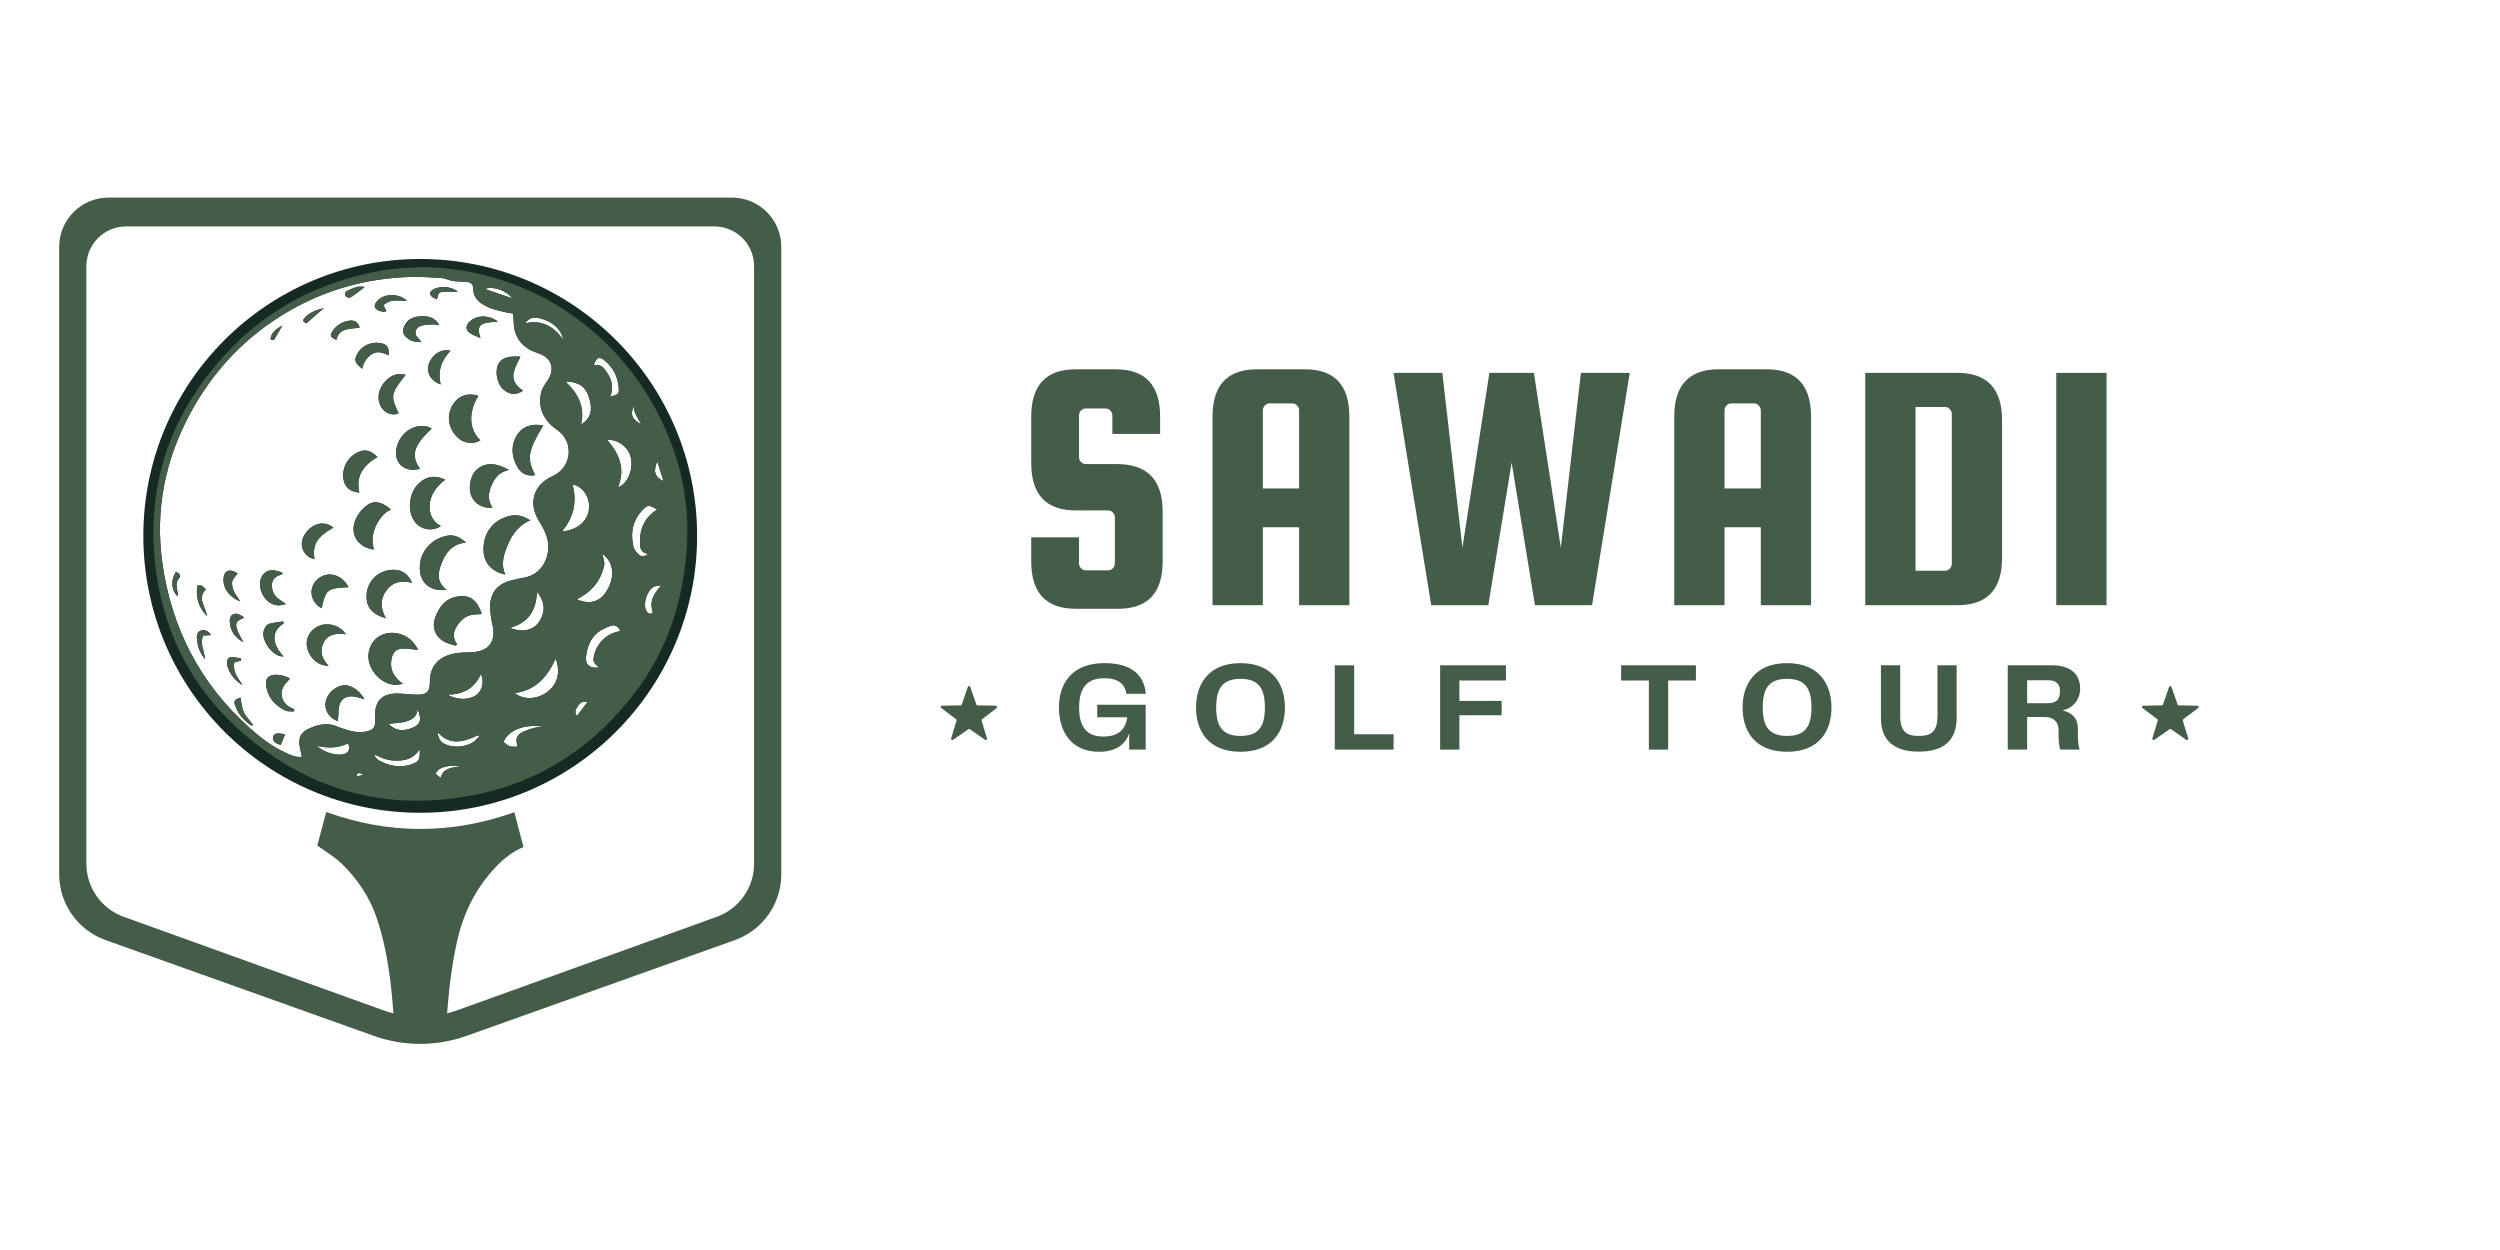 <svg xmlns="http://www.w3.org/2000/svg" xmlns:xlink="http://www.w3.org/1999/xlink" width="1600" zoomAndPan="magnify" viewBox="0 0 1200 600" height="800" preserveAspectRatio="xMidYMid meet" version="1.0"><defs><g/><clipPath id="6db818a54d"><path d="M 13.68 81.211 L 389.738 81.211 L 389.738 514.559 L 13.68 514.559 Z M 13.68 81.211 " clip-rule="nonzero"/></clipPath><clipPath id="b9bbd28482"><path d="M 389.738 108.184 L 389.738 425.84 C 389.738 442 379.531 456.395 364.285 461.746 L 227.16 509.859 C 210.684 515.641 192.73 515.641 176.254 509.859 L 39.129 461.746 C 23.883 456.395 13.68 442 13.68 425.84 L 13.68 108.184 C 13.68 101.031 16.52 94.168 21.578 89.109 C 26.637 84.051 33.5 81.211 40.652 81.211 L 362.766 81.211 C 369.918 81.211 376.777 84.051 381.836 89.109 C 386.895 94.168 389.738 101.031 389.738 108.184 Z M 389.738 108.184 " clip-rule="nonzero"/></clipPath><clipPath id="f96957d43f"><path d="M 28.398 94.836 L 375.02 94.836 L 375.02 502 L 28.398 502 Z M 28.398 94.836 " clip-rule="nonzero"/></clipPath><clipPath id="d802b7a61a"><path d="M 375.02 118.523 L 375.02 419.613 C 375.02 433.816 366.09 446.484 352.711 451.258 L 224.012 497.199 C 209.59 502.348 193.828 502.348 179.402 497.199 L 50.703 451.258 C 37.328 446.484 28.398 433.816 28.398 419.613 L 28.398 118.523 C 28.398 105.441 39 94.836 52.082 94.836 L 351.332 94.836 C 364.414 94.836 375.02 105.441 375.02 118.523 Z M 375.02 118.523 " clip-rule="nonzero"/></clipPath><clipPath id="0c3bf2516b"><path d="M 41.457 108.684 L 361.961 108.684 L 361.961 488 L 41.457 488 Z M 41.457 108.684 " clip-rule="nonzero"/></clipPath><clipPath id="821babb001"><path d="M 361.961 127.762 L 361.961 414.547 C 361.961 425.992 354.777 436.211 344.008 440.086 L 219.66 484.855 C 208.055 489.031 195.359 489.031 183.758 484.855 L 59.406 440.086 C 48.637 436.211 41.457 425.992 41.457 414.547 L 41.457 127.762 C 41.457 122.703 43.465 117.852 47.043 114.273 C 50.621 110.695 55.477 108.684 60.535 108.684 L 342.879 108.684 C 347.941 108.684 352.793 110.695 356.371 114.273 C 359.949 117.852 361.961 122.703 361.961 127.762 Z M 361.961 127.762 " clip-rule="nonzero"/></clipPath><clipPath id="9cc3ac0ff1"><path d="M 68.801 124.316 L 334.617 124.316 L 334.617 390.133 L 68.801 390.133 Z M 68.801 124.316 " clip-rule="nonzero"/></clipPath><clipPath id="6f20fd94d6"><path d="M 201.707 124.316 C 128.305 124.316 68.801 183.82 68.801 257.223 C 68.801 330.625 128.305 390.133 201.707 390.133 C 275.109 390.133 334.617 330.625 334.617 257.223 C 334.617 183.82 275.109 124.316 201.707 124.316 Z M 201.707 124.316 " clip-rule="nonzero"/></clipPath><clipPath id="72f9a37c31"><path d="M 73 128.125 L 330 128.125 L 330 385 L 73 385 Z M 73 128.125 " clip-rule="nonzero"/></clipPath><clipPath id="95e6fd0c4b"><path d="M 152 389 L 252 389 L 252 493.375 L 152 493.375 Z M 152 389 " clip-rule="nonzero"/></clipPath><clipPath id="93e10ea485"><path d="M 451.484 329.254 L 478.484 329.254 L 478.484 355.504 L 451.484 355.504 Z M 451.484 329.254 " clip-rule="nonzero"/></clipPath><clipPath id="194d92e943"><path d="M 1028.074 329.254 L 1055.074 329.254 L 1055.074 355.504 L 1028.074 355.504 Z M 1028.074 329.254 " clip-rule="nonzero"/></clipPath></defs><rect x="-120" width="1440" fill="#ffffff" y="-60" height="720" fill-opacity="1"/><rect x="-120" width="1440" fill="#ffffff" y="-60" height="720" fill-opacity="1"/><g clip-path="url(#6db818a54d)"><g clip-path="url(#b9bbd28482)"><path fill="#ffffff" d="M 13.68 81.211 L 389.738 81.211 L 389.738 518.965 L 13.68 518.965 Z M 13.68 81.211 " fill-opacity="1" fill-rule="nonzero"/></g></g><g clip-path="url(#f96957d43f)"><g clip-path="url(#d802b7a61a)"><path fill="#445d48" d="M 28.398 94.836 L 375.02 94.836 L 375.02 505.094 L 28.398 505.094 Z M 28.398 94.836 " fill-opacity="1" fill-rule="nonzero"/></g></g><g clip-path="url(#0c3bf2516b)"><g clip-path="url(#821babb001)"><path fill="#ffffff" d="M 41.457 108.684 L 361.961 108.684 L 361.961 491.785 L 41.457 491.785 Z M 41.457 108.684 " fill-opacity="1" fill-rule="nonzero"/></g></g><g clip-path="url(#9cc3ac0ff1)"><g clip-path="url(#6f20fd94d6)"><path fill="#152a23" d="M 68.801 124.316 L 334.617 124.316 L 334.617 390.133 L 68.801 390.133 Z M 68.801 124.316 " fill-opacity="1" fill-rule="nonzero"/></g></g><path fill="#ffffff" d="M 144.938 363.262 C 141.801 363.73 139.348 362.309 136.867 361.184 C 130.609 358.34 125.219 354.195 120.121 349.668 C 96.195 328.414 82.324 301.629 77.918 270.172 C 74.355 244.734 79.262 220.512 91.562 197.934 C 102.859 177.199 118.676 160.777 139.227 149.012 C 156.812 138.949 175.785 133.734 195.969 132.965 C 201.281 132.762 206.621 133.133 211.938 133.445 C 213.598 133.543 215.207 134.371 216.859 134.77 C 217.73 134.977 218.652 135 219.551 135.066 C 221.141 135.18 222.742 135.184 224.32 135.379 C 225.965 135.578 227.129 136.582 227.117 138.258 C 227.086 143.246 230.414 145.645 234.262 147.422 C 236.637 148.516 239.289 149.027 241.844 149.703 C 243.238 150.07 244.684 150.234 246.32 150.527 C 246.406 151.91 246.539 153.082 246.551 154.254 C 246.621 161.309 250.059 166.316 256.676 168.945 C 257.543 169.289 258.441 169.551 259.309 169.902 C 264.953 172.184 266.391 177.496 262.887 182.559 C 261.621 184.383 260.254 186.348 259.754 188.445 C 258.344 194.32 259.984 199.531 264.285 203.809 C 265.316 204.836 266.523 205.699 267.715 206.547 C 275.363 211.973 274.582 223.617 266.258 228.016 C 265.082 228.637 263.855 229.184 262.73 229.891 C 255.777 234.281 254.039 241.988 258.348 249.395 C 260.152 252.496 262.055 255.465 262.832 259.117 C 264.352 266.254 260.926 275.898 251.098 277.363 C 248.996 277.676 246.922 278.215 244.863 278.766 C 238.84 280.375 235.285 284.707 235.289 290.93 C 235.293 293.957 235.711 297.047 236.406 300.004 C 238.238 307.812 234.586 312.738 226.527 313.07 C 223.609 313.191 220.641 313.164 217.805 313.75 C 210.402 315.273 206.246 319.961 206.344 327.426 C 206.41 332.719 204.02 333.465 200.055 333.445 C 196.996 333.434 193.945 332.938 190.887 332.887 C 183.469 332.758 179.852 336.48 179.98 343.938 C 179.992 344.605 180.113 345.27 180.113 345.934 C 180.105 349.145 179.266 350.227 176.207 351.012 C 172.703 351.914 169.328 351.242 165.988 350.188 C 164.715 349.785 163.422 349.422 162.219 348.867 C 157.582 346.727 153.133 347.602 148.715 349.551 C 144.406 351.453 143.098 353.793 143.879 358.406 C 144.141 359.953 144.543 361.477 144.938 363.262 Z M 200.664 311.977 C 198.75 307.668 194.871 304.641 190.289 303.93 C 183.207 302.836 177.457 307.23 176.867 314.195 C 176.273 321.164 182.84 328.559 189.84 328.734 C 190.773 328.762 191.711 328.477 193.395 328.227 C 188.793 324.953 187.012 321.23 187.906 316.383 C 188.473 313.293 190.016 311.473 193.102 311.312 C 195.527 311.191 197.988 311.719 200.664 311.977 Z M 254.547 249.715 C 251.625 248.027 248.82 246.93 245.68 247.445 C 237.461 248.789 232.062 255.219 232.074 263.602 C 232.082 269.961 235.801 274.391 242.539 275.762 C 240.129 270.422 241.965 265.594 244.031 260.844 C 246.156 255.965 249.316 251.984 254.547 249.715 Z M 218.645 309.934 C 218.918 309.738 219.188 309.547 219.461 309.352 C 217.316 306.43 217.41 303.504 219.199 300.672 C 221.375 297.227 224.281 294.898 228.613 294.918 C 229.453 294.922 230.293 294.781 231.203 294.703 C 229.027 287.766 225.293 285.188 219.016 286.449 C 213.457 287.57 210.547 291.734 208.824 296.684 C 207.133 301.535 209.215 306.078 213.844 308.297 C 215.359 309.02 217.039 309.398 218.645 309.934 Z M 214.328 283.094 C 209.684 279.465 210.117 275.352 211.656 271.133 C 213.645 265.695 216.637 261.203 223.648 260.391 C 220.73 257.859 218.023 256.559 214.902 257.098 C 207.473 258.379 201.129 264.531 201.527 273.391 C 201.82 280.012 206.812 284.094 214.328 283.094 Z M 213.738 230.254 C 209.008 227.988 204.871 228.555 201.312 231.75 C 196.781 235.816 195.379 243.637 198.207 249.039 C 200.805 253.992 206.914 255.594 211.609 252.551 C 203.98 248.504 204.094 237.059 213.738 230.254 Z M 229.613 189.973 C 224.449 188.379 219.98 189.949 217.32 194.324 C 214.113 199.605 215.355 205.328 219.016 209.359 C 222.164 212.828 226.855 213.566 230.586 211.379 C 225.461 206.57 224.387 198.461 229.613 189.973 Z M 179.355 263.797 C 179.152 261.555 178.602 259.559 178.871 257.68 C 179.535 253.074 181.676 249.113 185.195 245.996 C 185.863 245.402 186.766 245.066 187.633 244.57 C 182.688 240.375 178.965 239.988 175.133 243.324 C 173.203 245.004 171.457 247.297 170.543 249.664 C 167.871 256.586 171.777 262.668 179.355 263.797 Z M 185.234 296.801 C 182.461 291.852 182.449 287.613 185.418 283.488 C 188.535 279.16 192.828 278.504 197.844 279.746 C 195.453 274.605 191.68 272.742 186.312 273.754 C 180.391 274.871 176.195 279.734 175.945 285.777 C 175.715 291.277 178.488 294.797 185.234 296.801 Z M 236.375 243.691 C 234.066 240.172 234.328 236.691 235.887 233.051 C 237.473 229.336 239.738 226.508 244.289 225.559 C 237.812 221.918 232.754 221.977 228.891 225.367 C 225.762 228.117 224.57 234.195 226.363 238.285 C 227.957 241.93 231.746 244.098 236.375 243.691 Z M 260.73 204.258 C 255.109 203.125 250.648 204.711 247.98 209.148 C 245.133 213.883 245.531 219.121 248.254 223.973 C 250.09 227.238 252.891 228.758 256.84 228.059 C 252.797 219.992 253.363 216.465 260.73 204.258 Z M 201.625 224.988 C 197.016 218.711 198.512 213.691 207.211 205.789 C 206.453 205.414 205.816 204.938 205.105 204.777 C 198.215 203.219 191.488 208.195 190.23 215.742 C 189.109 222.465 194.562 227.078 201.625 224.988 Z M 181.176 219.352 C 178.582 216.938 176.211 215.523 172.996 216.613 C 167.648 218.422 164.199 223.773 164.781 229.371 C 165.227 233.637 167.746 236.02 172.5 236.453 C 170.629 228.609 174.289 223.41 181.176 219.352 Z M 166.016 304.453 C 162.809 299.594 156.434 298.516 152.18 300.871 C 148.344 302.996 146.395 307.066 147.52 311.258 C 148.848 316.203 152.984 319.672 157.727 319.551 C 154.551 316.305 153.227 312.617 155.262 308.551 C 157.434 304.215 161.586 303.93 166.016 304.453 Z M 251.031 187.547 C 245.957 183.898 245.203 180.672 248.051 174.723 C 248.598 173.586 249.184 172.469 249.809 171.227 C 243.516 170.73 240.266 172.027 238.945 175.398 C 237.492 179.102 238.867 184.738 241.793 187.094 C 244.895 189.594 247.684 189.73 251.031 187.547 Z M 167.32 281.855 C 165.09 277.512 160.758 275.133 156.848 275.875 C 152.973 276.613 150.008 279.668 149.562 283.379 C 149.156 286.781 151.25 290.48 154.41 291.953 C 156.285 282.949 157.098 282.297 167.32 281.855 Z M 174.965 335.605 C 171.887 330.484 167.43 328.125 163.574 329.199 C 159.5 330.336 156.305 334.195 156.176 338.133 C 156.066 341.562 158.488 344.902 162.16 346.148 C 162.246 345.211 162.355 344.328 162.406 343.441 C 162.465 342.383 162.418 341.312 162.52 340.258 C 162.93 335.949 165.895 333.637 170.176 334.348 C 171.574 334.582 172.938 335.062 174.965 335.605 Z M 194.719 179.871 C 193.156 179.777 191.859 179.461 190.648 179.664 C 185.531 180.531 181.109 186.641 181.762 191.742 C 182.445 197.027 186.793 200.082 191.336 198.465 C 187.352 189.91 187.496 189.059 194.719 179.871 Z M 141.016 341.488 C 141.129 341.152 141.242 340.816 141.355 340.48 C 138.188 339.262 135.719 337.543 135.203 333.852 C 134.688 330.188 137.109 328.051 139.223 325.695 C 136.48 324.316 134.395 323.797 132.238 323.891 C 128.703 324.043 127.191 325.781 127.762 329.355 C 128.648 334.938 132.09 338.656 136.984 341.059 C 138.121 341.617 139.66 341.367 141.016 341.488 Z M 160.074 253.207 C 156.547 250.75 153.312 250.637 149.824 252.848 C 146.508 254.953 144.375 259.059 144.945 262.234 C 145.512 265.395 147.859 267.805 150.922 268.379 C 149.949 261.262 152.066 257.754 160.074 253.207 Z M 135.711 275.016 C 130.531 272.609 126.855 273.633 125.234 277.711 C 123.324 282.516 127.512 290.883 134.039 290.562 C 134.883 290.52 135.719 290.246 137.273 289.934 C 135.941 289.027 135.25 288.516 134.52 288.066 C 131.781 286.383 130.457 283.926 130.516 280.738 C 130.57 277.609 132.793 276.488 135.309 275.652 C 135.398 275.621 135.441 275.449 135.711 275.016 Z M 210.891 156.086 C 208.656 152.238 205.574 151.688 202.141 151.824 C 198.766 151.957 195.836 152.945 194.23 156.176 C 193.379 157.887 193.035 159.742 194.535 161.367 C 196.492 163.488 198.848 164.48 202.184 164 C 201.367 163.047 200.914 162.41 200.352 161.887 C 198.578 160.23 199.402 157.316 201.891 156.461 C 203.594 155.875 205.504 155.832 207.336 155.703 C 208.32 155.637 209.328 155.902 210.891 156.086 Z M 173.895 177.008 C 174.52 173.75 176.082 171.613 178.512 169.996 C 181.348 168.117 183.977 169.512 186.672 170.559 C 186.688 166.48 185.875 165.348 182.707 164.707 C 178.465 163.844 173.906 165.816 171.754 169.441 C 169.793 172.742 170.105 174.078 173.895 177.008 Z M 216.273 168.359 C 210.699 167.012 206.371 171.73 205.586 175.641 C 204.824 179.406 207.246 183.117 211.496 184.516 C 210 178.254 211.809 172.934 216.273 168.359 Z M 136.145 299.238 C 136.094 298.922 136.043 298.609 135.996 298.293 C 133.832 298.629 131.637 298.832 129.512 299.344 C 127.816 299.754 127.07 301.215 126.586 302.824 C 125.246 307.285 130.973 315.484 136.121 315.098 C 130.148 308.785 130.371 302.773 136.145 299.238 Z M 230.633 162.289 C 228.816 157.086 229.922 155.223 235.27 154.66 C 236.363 154.543 237.461 154.496 238.941 154.391 C 234.711 150.953 228.441 151.203 225.215 154.578 C 223.418 156.457 223.484 158.449 225.707 159.953 C 227.195 160.961 228.98 161.527 230.633 162.289 Z M 115.301 288.609 C 114.004 286.598 112.871 285.27 112.246 283.73 C 111.664 282.312 111.16 280.566 111.477 279.156 C 111.793 277.73 113.164 276.547 114.078 275.254 C 110.223 272.75 107.562 273.707 107.293 277.797 C 106.996 282.293 110.035 286.727 115.301 288.609 Z M 184.062 146.535 C 187.336 143.328 191.27 144.441 195.391 144.418 C 190.969 140.398 183.801 140.895 180.711 144.863 C 179.352 146.605 179.629 148.051 181.648 149.039 C 182.449 149.43 183.41 149.527 184.312 149.664 C 184.629 149.715 184.988 149.477 185.453 149.328 C 185 148.41 184.598 147.609 184.062 146.535 Z M 172.66 157.293 C 171.801 154.445 169.957 153.645 167.922 153.898 C 164.512 154.324 161.625 155.98 159.664 158.906 C 158.18 161.121 158.496 161.793 161.426 163.152 C 162.855 157.273 167.934 157.973 172.66 157.293 Z M 116.867 308.258 C 116.008 306.668 115.008 305.137 114.312 303.48 C 112.555 299.305 113.129 298.055 117.227 296.5 C 115.238 294.77 113.012 294.09 111.688 294.973 C 109.949 296.129 110.234 298.02 110.449 299.668 C 110.957 303.578 113.324 306.332 116.867 308.258 Z M 115.621 317.074 C 115.672 316.77 115.727 316.461 115.777 316.156 C 114.406 315.883 113.047 315.465 111.668 315.371 C 109.883 315.254 109.004 316.352 108.961 318.07 C 108.871 321.555 112.809 327.25 116.461 328.809 C 114.16 325.465 111.609 322.34 112.445 317.977 C 113.66 317.633 114.641 317.352 115.621 317.074 Z M 219.746 140.047 C 216.41 137.199 210.414 137.195 207.488 139.242 C 206.203 140.145 206.141 141.23 207.102 142.219 C 207.746 142.883 208.777 143.18 209.73 143.695 C 210.559 140.23 210.559 140.184 213.57 140.062 C 215.625 139.977 217.688 140.047 219.746 140.047 Z M 98.766 283 C 97.793 281.766 96.887 280.469 94.68 281.156 C 94.055 286.465 94.945 291.176 99.387 295.734 C 98.645 290.953 94.539 287.164 98.766 283 Z M 101.336 304.84 C 99.766 302.551 97.953 302.062 96.125 302.785 C 94.387 303.473 94.387 305.406 94.559 306.957 C 94.906 310.145 95.703 313.223 98.52 316.406 C 97.879 312.086 95.867 308.73 97.543 305.051 C 98.723 304.984 99.766 304.926 101.336 304.84 Z M 120.754 348.363 C 120.961 348.191 121.172 348.02 121.383 347.848 C 119.898 345.855 118.059 344.027 117.035 341.824 C 116.047 339.695 115.91 337.172 115.395 334.816 C 112.605 335.797 112.113 336.387 112.852 338.562 C 114.297 342.816 117.195 345.895 120.754 348.363 Z M 175.062 137.754 C 171.699 137.047 169.613 138.344 167.438 139.215 C 166.254 139.691 165.09 140.445 165.844 141.852 C 166.668 143.398 168.117 142.914 169.254 142.133 C 171.074 140.883 172.793 139.48 175.062 137.754 Z M 84.418 274.473 C 81.824 278.586 82.223 283.445 85.277 286.238 C 85.316 285.801 85.43 285.406 85.375 285.035 C 85 282.371 83.812 279.75 86.199 277.211 C 87.023 276.328 85.949 275.047 84.418 274.473 Z M 136.816 352.5 C 133.016 351.68 131.621 351.965 131.137 353.594 C 130.605 355.395 131.875 356.785 134.754 357.582 C 135.441 355.887 136.125 354.203 136.816 352.5 Z M 155.391 147.934 C 151.5 148.785 148.758 150.004 146.566 152.254 C 145.07 153.789 145.258 154.336 147.008 155.227 C 149.695 152.891 152.246 150.672 155.391 147.934 Z M 135.57 156.215 C 132.758 157.703 130.816 159.559 130.105 161.41 C 129.555 162.84 130.184 163.352 131.504 163.172 C 132.836 160.887 134.125 158.691 135.57 156.215 Z M 135.57 156.215 " fill-opacity="1" fill-rule="nonzero"/><path fill="#ffffff" d="M 269.727 255.098 C 275.488 248.176 277.016 240.762 274.809 232.547 C 279.418 233.281 282.953 238.145 282.77 243.5 C 282.551 249.809 277.41 254.484 269.727 255.098 Z M 269.727 255.098 " fill-opacity="1" fill-rule="nonzero"/><path fill="#ffffff" d="M 289.105 265.797 C 294.391 269.617 295.32 276.301 291.641 282.926 C 288.391 288.773 283.402 290.473 276.879 287.676 C 277.824 287.129 278.57 286.715 279.301 286.277 C 285.105 282.816 288.715 277.711 290.027 271.152 C 290.348 269.539 289.465 267.684 289.105 265.797 Z M 289.105 265.797 " fill-opacity="1" fill-rule="nonzero"/><path fill="#ffffff" d="M 266.746 316.086 C 269.215 323.141 267.523 328.766 262.215 332.469 C 257.395 335.832 251.109 335.957 247.047 332.668 C 256.938 331.426 262.629 325.141 266.746 316.086 Z M 266.746 316.086 " fill-opacity="1" fill-rule="nonzero"/><path fill="#ffffff" d="M 297.727 302.953 C 290.961 303.98 285.938 309.23 284.906 315.855 C 284.543 318.219 286.172 319.133 287.57 320.438 C 282.715 320.902 280.691 318.863 281.387 314.465 C 282.047 310.281 283.461 306.383 286.809 303.672 C 288.605 302.219 290.867 301.207 293.07 300.43 C 295.238 299.668 296.879 300.691 297.727 302.953 Z M 297.727 302.953 " fill-opacity="1" fill-rule="nonzero"/><path fill="#ffffff" d="M 296.645 233.984 C 300.344 224.809 297.09 217.742 291.531 211.23 C 296.082 210.73 300.883 213.984 302.426 218.383 C 304.328 223.797 302.148 231.719 296.645 233.984 Z M 296.645 233.984 " fill-opacity="1" fill-rule="nonzero"/><path fill="#ffffff" d="M 315.414 244.609 C 309.609 248.285 307.184 253.426 307.172 259.879 C 307.168 262.68 307.316 265.262 311.086 265.871 C 309.016 267.547 307.426 267.164 306.129 265.75 C 305.254 264.797 304.34 263.641 304.055 262.43 C 302.492 255.801 303.691 249.734 308.504 244.719 C 310.91 242.211 311.668 242.297 315.414 244.609 Z M 315.414 244.609 " fill-opacity="1" fill-rule="nonzero"/><path fill="#ffffff" d="M 244.656 301.363 C 253.746 299.008 257.434 292.852 257.711 284.082 C 261.758 288.828 261.965 293.992 258.52 298.82 C 255.793 302.633 250.637 303.703 244.656 301.363 Z M 244.656 301.363 " fill-opacity="1" fill-rule="nonzero"/><path fill="#ffffff" d="M 271.352 183.086 C 278.359 183.375 281.41 185.793 283.047 191.859 C 284.516 197.316 283.332 201.027 278.898 203.816 C 280.883 195.32 277.512 188.926 271.352 183.086 Z M 271.352 183.086 " fill-opacity="1" fill-rule="nonzero"/><path fill="#ffffff" d="M 214.652 333.438 C 222.09 333.414 227.727 330.594 230.789 323.527 C 232.816 327.574 231.164 332.727 227.199 334.438 C 222.883 336.297 218.73 335.453 214.652 333.438 Z M 214.652 333.438 " fill-opacity="1" fill-rule="nonzero"/><path fill="#ffffff" d="M 292.875 190.453 C 294.746 185.672 293.562 181.91 291.066 178.398 C 289.055 175.57 288.375 175.188 285.027 175.156 C 286.234 171.539 287.621 170.875 290.215 173.02 C 294.398 176.473 296.668 181.035 297.012 186.449 C 297.176 189.035 296.738 189.367 292.875 190.453 Z M 292.875 190.453 " fill-opacity="1" fill-rule="nonzero"/><path fill="#ffffff" d="M 201.469 359.605 C 201.668 364.613 201.117 365.551 197.844 366.75 C 192.348 368.766 187.113 367.793 182.109 365.148 C 180.996 364.562 180.137 363.504 179.535 362.07 C 180.273 362.398 181.027 362.695 181.746 363.062 C 185.164 364.797 188.793 365.375 192.582 365 C 196.004 364.656 198.992 363.43 201.469 359.605 Z M 201.469 359.605 " fill-opacity="1" fill-rule="nonzero"/><path fill="#ffffff" d="M 200.387 340.227 C 202.832 346.012 201.68 348.383 196.164 349.98 C 192.246 351.117 189.102 350.223 186.461 347.395 C 189.16 347.086 192.145 347.125 194.883 346.32 C 197.68 345.5 200.371 343.977 200.387 340.227 Z M 200.387 340.227 " fill-opacity="1" fill-rule="nonzero"/><path fill="#ffffff" d="M 248.469 358.402 C 244.547 358.484 244.305 358.402 241.727 356.152 C 243.766 350.547 251.848 347.32 260.785 348.84 C 259.402 349 257.988 349.043 256.637 349.355 C 255.094 349.711 253.555 350.191 252.105 350.82 C 247.918 352.637 247.238 354.141 248.469 358.402 Z M 248.469 358.402 " fill-opacity="1" fill-rule="nonzero"/><path fill="#ffffff" d="M 230.062 353.531 C 228.93 354.555 227.941 355.859 226.629 356.555 C 223.371 358.277 219.824 358.809 216.18 358.031 C 212.805 357.309 210.277 355.684 210.113 351.496 C 216.25 358.293 222.871 355.965 229.535 352.867 C 229.711 353.086 229.887 353.309 230.062 353.531 Z M 230.062 353.531 " fill-opacity="1" fill-rule="nonzero"/><path fill="#ffffff" d="M 152.273 358.016 C 157.453 359.258 162.41 359.105 167.152 356.777 C 168.016 359.332 167.562 360.93 165.832 361.707 C 162.492 363.211 155.098 361.254 152.273 358.016 Z M 152.273 358.016 " fill-opacity="1" fill-rule="nonzero"/><path fill="#ffffff" d="M 317.371 280.965 C 313.336 285.82 311.676 288.543 313.375 294.277 C 311.852 294.949 310.793 294.387 310.133 292.984 C 308.582 289.691 310.57 283.324 313.793 281.688 C 314.836 281.156 316.172 281.188 317.371 280.965 Z M 317.371 280.965 " fill-opacity="1" fill-rule="nonzero"/><path fill="#ffffff" d="M 252.059 155.203 C 254.477 151.648 257.531 152.262 260.223 153.098 C 265.199 154.648 269.129 157.562 270.402 163.117 C 265.973 156.906 260.395 153.332 252.059 155.203 Z M 252.059 155.203 " fill-opacity="1" fill-rule="nonzero"/><path fill="#ffffff" d="M 245.859 143.195 C 241.516 141.723 237.012 140.191 232.707 138.727 C 236.551 137.164 243.082 139.352 245.859 143.195 Z M 245.859 143.195 " fill-opacity="1" fill-rule="nonzero"/><path fill="#ffffff" d="M 221.191 367.711 C 217.371 368.707 213.047 368.109 211.453 373.395 C 210.535 372.633 209.738 371.973 208.941 371.312 C 209.691 370.512 210.293 369.426 211.211 368.965 C 214.242 367.441 217.527 367.348 221.191 367.711 Z M 221.191 367.711 " fill-opacity="1" fill-rule="nonzero"/><path fill="#ffffff" d="M 318.508 231.016 C 314.234 228.758 313.426 226.281 315.504 221.484 C 316.492 224.621 317.484 227.766 318.508 231.016 Z M 318.508 231.016 " fill-opacity="1" fill-rule="nonzero"/><path fill="#ffffff" d="M 276.969 343.637 C 275.418 342.012 276.418 340.355 277.426 338.832 C 278.504 337.203 279.996 336.355 281.93 337.027 C 280.238 339.281 278.629 341.426 276.969 343.637 Z M 276.969 343.637 " fill-opacity="1" fill-rule="nonzero"/><path fill="#ffffff" d="M 307.773 203.727 C 303.156 200.918 302.566 199.402 304.137 194.727 C 304.195 198.211 306.273 200.812 307.773 203.727 Z M 307.773 203.727 " fill-opacity="1" fill-rule="nonzero"/><path fill="#ffffff" d="M 174.359 372.051 C 172.949 372.312 172.148 372.461 171.387 372.602 C 171.23 372.16 171.047 371.801 171.098 371.762 C 171.891 371.184 172.703 370.469 174.359 372.051 Z M 174.359 372.051 " fill-opacity="1" fill-rule="nonzero"/><g clip-path="url(#72f9a37c31)"><path fill="#445d48" d="M 201.629 128.184 C 256.613 128.535 304.582 162.898 323.207 215.602 C 328.797 231.422 330.812 247.789 329.559 264.434 C 327.707 288.984 320.316 311.73 305.41 331.625 C 285.488 358.215 259.402 375.562 226.672 381.773 C 185.762 389.543 149.004 379.648 117.418 352.629 C 93.762 332.398 79.512 306.441 75.09 275.453 C 69.336 235.102 80.82 199.875 108.176 170.078 C 128.395 148.055 153.918 135.031 183.32 129.836 C 189.336 128.773 195.523 128.707 201.629 128.184 Z M 144.938 363.262 C 144.543 361.477 144.141 359.953 143.879 358.402 C 143.098 353.789 144.406 351.449 148.715 349.547 C 153.129 347.598 157.582 346.727 162.219 348.863 C 163.422 349.418 164.715 349.785 165.988 350.184 C 169.328 351.238 172.703 351.91 176.207 351.012 C 179.266 350.223 180.105 349.141 180.113 345.93 C 180.117 345.266 179.992 344.602 179.98 343.938 C 179.852 336.477 183.469 332.754 190.887 332.883 C 193.945 332.938 196.996 333.43 200.055 333.441 C 204.02 333.461 206.41 332.719 206.344 327.426 C 206.246 319.957 210.402 315.27 217.805 313.746 C 220.641 313.16 223.613 313.188 226.527 313.066 C 234.586 312.738 238.238 307.809 236.406 300 C 235.711 297.047 235.289 293.957 235.289 290.926 C 235.281 284.703 238.84 280.371 244.863 278.762 C 246.922 278.211 248.996 277.672 251.098 277.359 C 260.926 275.895 264.352 266.25 262.832 259.113 C 262.055 255.461 260.152 252.492 258.348 249.391 C 254.039 241.984 255.777 234.277 262.73 229.891 C 263.855 229.18 265.082 228.633 266.258 228.012 C 274.582 223.613 275.363 211.969 267.715 206.543 C 266.523 205.699 265.316 204.832 264.285 203.805 C 259.984 199.527 258.344 194.316 259.754 188.441 C 260.254 186.344 261.621 184.383 262.887 182.559 C 266.391 177.492 264.953 172.184 259.309 169.898 C 258.441 169.551 257.543 169.285 256.676 168.945 C 250.059 166.316 246.621 161.305 246.551 154.25 C 246.539 153.078 246.406 151.906 246.32 150.523 C 244.684 150.23 243.238 150.066 241.844 149.699 C 239.289 149.023 236.637 148.516 234.262 147.418 C 230.414 145.641 227.086 143.246 227.117 138.258 C 227.125 136.578 225.961 135.578 224.32 135.375 C 222.742 135.184 221.141 135.176 219.551 135.062 C 218.652 135 217.73 134.977 216.859 134.766 C 215.207 134.367 213.598 133.539 211.938 133.441 C 206.621 133.129 201.281 132.758 195.969 132.961 C 175.785 133.734 156.812 138.945 139.227 149.008 C 118.676 160.773 102.859 177.195 91.562 197.93 C 79.262 220.508 74.355 244.734 77.918 270.168 C 82.324 301.625 96.195 328.41 120.121 349.664 C 125.219 354.191 130.609 358.336 136.867 361.18 C 139.348 362.309 141.801 363.73 144.938 363.262 Z M 269.727 255.098 C 277.41 254.484 282.551 249.809 282.77 243.5 C 282.953 238.145 279.418 233.281 274.809 232.547 C 277.016 240.766 275.492 248.176 269.727 255.098 Z M 289.105 265.797 C 289.465 267.684 290.348 269.539 290.027 271.152 C 288.715 277.715 285.105 282.82 279.301 286.277 C 278.57 286.715 277.824 287.129 276.879 287.676 C 283.402 290.473 288.391 288.773 291.641 282.926 C 295.32 276.301 294.391 269.617 289.105 265.797 Z M 266.746 316.086 C 262.629 325.141 256.938 331.422 247.047 332.668 C 251.109 335.957 257.395 335.832 262.215 332.469 C 267.523 328.766 269.215 323.141 266.746 316.086 Z M 297.727 302.953 C 296.879 300.691 295.234 299.668 293.07 300.43 C 290.867 301.207 288.605 302.219 286.809 303.672 C 283.461 306.383 282.047 310.281 281.387 314.465 C 280.691 318.867 282.715 320.902 287.57 320.441 C 286.172 319.133 284.543 318.219 284.906 315.855 C 285.938 309.23 290.961 303.98 297.727 302.953 Z M 296.645 233.984 C 302.148 231.719 304.328 223.797 302.43 218.383 C 300.883 213.98 296.082 210.73 291.531 211.23 C 297.09 217.742 300.34 224.809 296.645 233.984 Z M 315.414 244.609 C 311.668 242.297 310.91 242.211 308.504 244.719 C 303.691 249.734 302.496 255.801 304.055 262.43 C 304.34 263.641 305.254 264.797 306.129 265.746 C 307.43 267.16 309.016 267.547 311.086 265.871 C 307.316 265.262 307.168 262.68 307.176 259.879 C 307.188 253.426 309.609 248.285 315.414 244.609 Z M 244.656 301.363 C 250.637 303.703 255.793 302.633 258.516 298.82 C 261.965 293.992 261.758 288.828 257.711 284.082 C 257.434 292.852 253.746 299.008 244.656 301.363 Z M 271.352 183.086 C 277.512 188.926 280.883 195.316 278.898 203.816 C 283.332 201.027 284.516 197.316 283.047 191.859 C 281.41 185.793 278.359 183.375 271.352 183.086 Z M 214.652 333.438 C 218.73 335.453 222.887 336.297 227.199 334.438 C 231.164 332.727 232.816 327.574 230.789 323.527 C 227.727 330.594 222.09 333.41 214.652 333.438 Z M 292.875 190.453 C 296.738 189.367 297.176 189.035 297.012 186.449 C 296.668 181.035 294.395 176.473 290.215 173.02 C 287.621 170.875 286.234 171.539 285.027 175.156 C 288.375 175.188 289.059 175.57 291.066 178.398 C 293.562 181.91 294.746 185.672 292.875 190.453 Z M 201.469 359.605 C 198.992 363.43 196.004 364.656 192.582 364.996 C 188.793 365.375 185.168 364.797 181.746 363.059 C 181.027 362.695 180.273 362.395 179.535 362.066 C 180.137 363.5 180.996 364.562 182.109 365.148 C 187.113 367.789 192.348 368.766 197.844 366.75 C 201.117 365.551 201.668 364.613 201.469 359.605 Z M 200.387 340.227 C 200.371 343.977 197.68 345.5 194.883 346.32 C 192.145 347.125 189.16 347.086 186.461 347.398 C 189.102 350.223 192.246 351.117 196.164 349.98 C 201.68 348.383 202.832 346.012 200.387 340.227 Z M 248.469 358.402 C 247.238 354.141 247.918 352.637 252.105 350.82 C 253.559 350.188 255.094 349.711 256.637 349.355 C 257.988 349.043 259.402 349 260.789 348.836 C 251.848 347.316 243.77 350.543 241.727 356.152 C 244.305 358.406 244.547 358.488 248.469 358.402 Z M 230.062 353.531 C 229.887 353.309 229.711 353.086 229.535 352.867 C 222.871 355.961 216.25 358.293 210.113 351.496 C 210.273 355.684 212.805 357.309 216.18 358.027 C 219.824 358.809 223.371 358.277 226.629 356.551 C 227.941 355.859 228.93 354.555 230.062 353.531 Z M 152.273 358.016 C 155.098 361.254 162.492 363.211 165.832 361.707 C 167.562 360.93 168.016 359.332 167.152 356.777 C 162.41 359.105 157.453 359.262 152.273 358.016 Z M 317.371 280.965 C 316.172 281.188 314.84 281.156 313.793 281.684 C 310.57 283.32 308.582 289.688 310.133 292.98 C 310.793 294.387 311.852 294.949 313.375 294.277 C 311.676 288.547 313.336 285.82 317.371 280.965 Z M 252.059 155.203 C 260.395 153.332 265.973 156.906 270.402 163.117 C 269.129 157.562 265.199 154.648 260.223 153.098 C 257.531 152.262 254.477 151.648 252.059 155.203 Z M 245.859 143.195 C 243.082 139.352 236.551 137.164 232.707 138.727 C 237.012 140.191 241.516 141.723 245.859 143.195 Z M 221.191 367.711 C 217.527 367.348 214.242 367.441 211.211 368.965 C 210.293 369.426 209.691 370.512 208.941 371.316 C 209.738 371.973 210.535 372.633 211.453 373.395 C 213.047 368.109 217.371 368.707 221.191 367.711 Z M 318.508 231.016 C 317.484 227.77 316.492 224.625 315.504 221.484 C 313.426 226.281 314.234 228.758 318.508 231.016 Z M 276.969 343.637 C 278.629 341.426 280.238 339.281 281.93 337.027 C 280 336.355 278.504 337.203 277.426 338.832 C 276.418 340.355 275.418 342.012 276.969 343.637 Z M 307.773 203.727 C 306.273 200.812 304.195 198.211 304.137 194.727 C 302.566 199.402 303.156 200.918 307.773 203.727 Z M 174.359 372.051 C 172.703 370.469 171.891 371.184 171.098 371.762 C 171.047 371.801 171.23 372.156 171.387 372.602 C 172.148 372.461 172.949 372.312 174.359 372.051 Z M 174.359 372.051 " fill-opacity="1" fill-rule="nonzero"/></g><g clip-path="url(#95e6fd0c4b)"><path fill="#445d48" d="M 152.293 405.859 C 153.641 400.805 155.074 395.449 156.598 389.754 C 186.668 400.609 216.68 400.574 246.883 389.875 C 248.367 395.527 249.777 400.891 251.273 406.59 C 245.949 408.766 241.758 412.191 237.973 416.168 C 228.141 426.492 222.203 438.777 219.215 452.648 C 216.766 464.008 215.395 475.496 214.562 487.062 C 214.219 491.828 213.945 496.602 213.625 501.613 C 205.648 501.613 197.859 501.613 189.688 501.613 C 189.438 496.977 189.246 492.492 188.945 488.016 C 187.867 472.035 186.012 456.184 180.906 440.887 C 177.543 430.816 171.777 422.191 164.305 414.824 C 160.855 411.418 156.488 408.938 152.293 405.859 Z M 152.293 405.859 " fill-opacity="1" fill-rule="nonzero"/></g><path fill="#445d48" d="M 200.664 311.977 C 197.988 311.719 195.527 311.191 193.102 311.312 C 190.016 311.473 188.473 313.293 187.906 316.383 C 187.016 321.23 188.793 324.957 193.395 328.227 C 191.711 328.477 190.77 328.762 189.84 328.738 C 182.84 328.559 176.273 321.168 176.867 314.195 C 177.457 307.234 183.203 302.84 190.289 303.934 C 194.867 304.641 198.75 307.668 200.664 311.977 Z M 200.664 311.977 " fill-opacity="1" fill-rule="nonzero"/><path fill="#445d48" d="M 254.547 249.715 C 249.316 251.984 246.156 255.969 244.031 260.844 C 241.965 265.594 240.129 270.422 242.539 275.762 C 235.801 274.391 232.082 269.961 232.074 263.602 C 232.062 255.219 237.461 248.789 245.68 247.445 C 248.82 246.93 251.629 248.027 254.547 249.715 Z M 254.547 249.715 " fill-opacity="1" fill-rule="nonzero"/><path fill="#445d48" d="M 218.645 309.934 C 217.039 309.398 215.359 309.02 213.844 308.297 C 209.215 306.078 207.133 301.535 208.824 296.684 C 210.547 291.734 213.457 287.57 219.016 286.449 C 225.293 285.184 229.027 287.766 231.203 294.703 C 230.293 294.781 229.453 294.922 228.613 294.918 C 224.281 294.898 221.375 297.227 219.199 300.672 C 217.41 303.504 217.316 306.43 219.461 309.352 C 219.188 309.547 218.918 309.738 218.645 309.934 Z M 218.645 309.934 " fill-opacity="1" fill-rule="nonzero"/><path fill="#445d48" d="M 214.328 283.094 C 206.812 284.094 201.82 280.012 201.527 273.395 C 201.129 264.531 207.473 258.379 214.902 257.098 C 218.023 256.559 220.73 257.859 223.648 260.391 C 216.637 261.203 213.645 265.695 211.656 271.137 C 210.117 275.352 209.684 279.465 214.328 283.094 Z M 214.328 283.094 " fill-opacity="1" fill-rule="nonzero"/><path fill="#445d48" d="M 213.738 230.254 C 204.094 237.059 203.98 248.504 211.609 252.551 C 206.914 255.594 200.805 253.992 198.211 249.039 C 195.379 243.637 196.781 235.816 201.312 231.75 C 204.871 228.555 209.004 227.988 213.738 230.254 Z M 213.738 230.254 " fill-opacity="1" fill-rule="nonzero"/><path fill="#445d48" d="M 229.613 189.973 C 224.387 198.461 225.461 206.57 230.586 211.379 C 226.855 213.57 222.164 212.828 219.016 209.359 C 215.355 205.324 214.113 199.605 217.32 194.324 C 219.98 189.949 224.449 188.379 229.613 189.973 Z M 229.613 189.973 " fill-opacity="1" fill-rule="nonzero"/><path fill="#445d48" d="M 179.355 263.797 C 171.777 262.668 167.871 256.586 170.543 249.668 C 171.457 247.297 173.203 245.004 175.133 243.324 C 178.965 239.988 182.688 240.375 187.633 244.57 C 186.766 245.066 185.863 245.402 185.195 246 C 181.676 249.113 179.535 253.078 178.871 257.68 C 178.602 259.559 179.152 261.555 179.355 263.797 Z M 179.355 263.797 " fill-opacity="1" fill-rule="nonzero"/><path fill="#445d48" d="M 185.234 296.801 C 178.488 294.797 175.715 291.277 175.945 285.777 C 176.195 279.734 180.391 274.871 186.312 273.754 C 191.68 272.742 195.453 274.605 197.844 279.746 C 192.828 278.504 188.535 279.16 185.418 283.488 C 182.449 287.613 182.461 291.852 185.234 296.801 Z M 185.234 296.801 " fill-opacity="1" fill-rule="nonzero"/><path fill="#445d48" d="M 236.375 243.691 C 231.746 244.098 227.957 241.93 226.363 238.285 C 224.57 234.191 225.758 228.117 228.891 225.367 C 232.754 221.977 237.812 221.918 244.289 225.559 C 239.734 226.508 237.469 229.336 235.887 233.051 C 234.328 236.691 234.066 240.172 236.375 243.691 Z M 236.375 243.691 " fill-opacity="1" fill-rule="nonzero"/><path fill="#445d48" d="M 260.73 204.258 C 253.363 216.465 252.797 219.992 256.84 228.059 C 252.891 228.758 250.09 227.234 248.254 223.969 C 245.531 219.117 245.133 213.883 247.98 209.148 C 250.648 204.711 255.109 203.125 260.73 204.258 Z M 260.73 204.258 " fill-opacity="1" fill-rule="nonzero"/><path fill="#445d48" d="M 201.625 224.988 C 194.562 227.078 189.109 222.465 190.23 215.742 C 191.488 208.195 198.215 203.219 205.105 204.777 C 205.816 204.938 206.453 205.414 207.211 205.789 C 198.512 213.691 197.016 218.711 201.625 224.988 Z M 201.625 224.988 " fill-opacity="1" fill-rule="nonzero"/><path fill="#445d48" d="M 181.176 219.352 C 174.289 223.41 170.633 228.609 172.496 236.457 C 167.746 236.02 165.227 233.637 164.781 229.371 C 164.195 223.777 167.648 218.422 172.992 216.613 C 176.211 215.523 178.578 216.938 181.176 219.352 Z M 181.176 219.352 " fill-opacity="1" fill-rule="nonzero"/><path fill="#445d48" d="M 166.016 304.453 C 161.586 303.93 157.434 304.215 155.262 308.551 C 153.227 312.617 154.551 316.305 157.727 319.551 C 152.984 319.672 148.848 316.199 147.52 311.258 C 146.395 307.066 148.344 302.996 152.18 300.871 C 156.434 298.516 162.809 299.59 166.016 304.453 Z M 166.016 304.453 " fill-opacity="1" fill-rule="nonzero"/><path fill="#445d48" d="M 251.031 187.547 C 247.684 189.727 244.891 189.594 241.793 187.094 C 238.867 184.738 237.496 179.102 238.945 175.398 C 240.266 172.027 243.516 170.73 249.809 171.227 C 249.184 172.469 248.598 173.586 248.055 174.723 C 245.203 180.672 245.961 183.902 251.031 187.547 Z M 251.031 187.547 " fill-opacity="1" fill-rule="nonzero"/><path fill="#445d48" d="M 167.32 281.855 C 157.098 282.297 156.285 282.949 154.41 291.953 C 151.25 290.48 149.156 286.777 149.562 283.379 C 150.008 279.668 152.973 276.613 156.848 275.875 C 160.758 275.133 165.094 277.512 167.32 281.855 Z M 167.32 281.855 " fill-opacity="1" fill-rule="nonzero"/><path fill="#445d48" d="M 174.965 335.605 C 172.938 335.062 171.574 334.582 170.176 334.348 C 165.895 333.637 162.93 335.949 162.52 340.258 C 162.418 341.312 162.465 342.383 162.406 343.441 C 162.355 344.328 162.246 345.211 162.16 346.148 C 158.488 344.902 156.066 341.562 156.176 338.133 C 156.305 334.195 159.5 330.336 163.574 329.199 C 167.43 328.125 171.887 330.484 174.965 335.605 Z M 174.965 335.605 " fill-opacity="1" fill-rule="nonzero"/><path fill="#445d48" d="M 194.719 179.871 C 187.496 189.055 187.352 189.91 191.336 198.465 C 186.793 200.082 182.445 197.027 181.762 191.742 C 181.109 186.641 185.535 180.531 190.648 179.664 C 191.859 179.461 193.156 179.777 194.719 179.871 Z M 194.719 179.871 " fill-opacity="1" fill-rule="nonzero"/><path fill="#445d48" d="M 141.016 341.488 C 139.66 341.367 138.125 341.617 136.984 341.059 C 132.09 338.656 128.648 334.938 127.758 329.355 C 127.191 325.781 128.703 324.043 132.238 323.891 C 134.395 323.797 136.48 324.316 139.219 325.691 C 137.109 328.047 134.688 330.188 135.199 333.848 C 135.719 337.543 138.188 339.262 141.352 340.477 C 141.242 340.816 141.129 341.152 141.016 341.488 Z M 141.016 341.488 " fill-opacity="1" fill-rule="nonzero"/><path fill="#445d48" d="M 160.074 253.207 C 152.066 257.754 149.949 261.262 150.922 268.379 C 147.859 267.805 145.512 265.395 144.945 262.234 C 144.375 259.059 146.508 254.953 149.824 252.848 C 153.312 250.637 156.547 250.75 160.074 253.207 Z M 160.074 253.207 " fill-opacity="1" fill-rule="nonzero"/><path fill="#445d48" d="M 135.711 275.016 C 135.441 275.449 135.398 275.621 135.309 275.652 C 132.793 276.488 130.57 277.613 130.516 280.738 C 130.457 283.926 131.781 286.387 134.52 288.066 C 135.25 288.516 135.941 289.027 137.273 289.934 C 135.719 290.246 134.883 290.523 134.039 290.562 C 127.512 290.887 123.324 282.516 125.234 277.711 C 126.855 273.633 130.531 272.609 135.711 275.016 Z M 135.711 275.016 " fill-opacity="1" fill-rule="nonzero"/><path fill="#445d48" d="M 210.891 156.086 C 209.328 155.902 208.32 155.637 207.336 155.703 C 205.508 155.832 203.598 155.875 201.895 156.461 C 199.402 157.316 198.582 160.23 200.355 161.887 C 200.914 162.41 201.367 163.047 202.184 164 C 198.848 164.48 196.492 163.488 194.535 161.367 C 193.035 159.742 193.379 157.887 194.23 156.176 C 195.836 152.945 198.766 151.957 202.141 151.824 C 205.574 151.688 208.656 152.238 210.891 156.086 Z M 210.891 156.086 " fill-opacity="1" fill-rule="nonzero"/><path fill="#445d48" d="M 173.895 177.008 C 170.105 174.078 169.793 172.742 171.754 169.441 C 173.906 165.816 178.465 163.844 182.707 164.707 C 185.875 165.348 186.688 166.48 186.668 170.559 C 183.977 169.512 181.348 168.117 178.512 169.996 C 176.082 171.609 174.52 173.75 173.895 177.008 Z M 173.895 177.008 " fill-opacity="1" fill-rule="nonzero"/><path fill="#445d48" d="M 216.273 168.359 C 211.809 172.934 210 178.254 211.5 184.516 C 207.246 183.121 204.828 179.406 205.586 175.641 C 206.371 171.73 210.699 167.012 216.273 168.359 Z M 216.273 168.359 " fill-opacity="1" fill-rule="nonzero"/><path fill="#445d48" d="M 136.145 299.238 C 130.371 302.773 130.145 308.785 136.121 315.098 C 130.973 315.484 125.246 307.285 126.586 302.824 C 127.07 301.215 127.816 299.754 129.512 299.344 C 131.637 298.832 133.832 298.629 135.996 298.293 C 136.047 298.609 136.094 298.922 136.145 299.238 Z M 136.145 299.238 " fill-opacity="1" fill-rule="nonzero"/><path fill="#445d48" d="M 230.633 162.289 C 228.98 161.527 227.195 160.961 225.707 159.953 C 223.484 158.449 223.418 156.457 225.215 154.578 C 228.441 151.203 234.711 150.949 238.941 154.387 C 237.461 154.496 236.363 154.543 235.27 154.66 C 229.922 155.223 228.812 157.086 230.633 162.289 Z M 230.633 162.289 " fill-opacity="1" fill-rule="nonzero"/><path fill="#445d48" d="M 115.301 288.609 C 110.035 286.727 106.996 282.293 107.293 277.797 C 107.562 273.707 110.223 272.75 114.078 275.254 C 113.164 276.547 111.793 277.73 111.477 279.156 C 111.16 280.566 111.664 282.312 112.246 283.73 C 112.875 285.27 114.004 286.598 115.301 288.609 Z M 115.301 288.609 " fill-opacity="1" fill-rule="nonzero"/><path fill="#445d48" d="M 184.062 146.535 C 184.598 147.609 185 148.414 185.453 149.328 C 184.988 149.473 184.629 149.715 184.312 149.664 C 183.41 149.527 182.453 149.43 181.648 149.039 C 179.629 148.051 179.352 146.605 180.711 144.863 C 183.801 140.895 190.965 140.398 195.391 144.418 C 191.27 144.441 187.336 143.328 184.062 146.535 Z M 184.062 146.535 " fill-opacity="1" fill-rule="nonzero"/><path fill="#445d48" d="M 172.66 157.293 C 167.934 157.973 162.855 157.273 161.426 163.152 C 158.496 161.793 158.18 161.121 159.664 158.906 C 161.625 155.977 164.512 154.324 167.922 153.898 C 169.957 153.648 171.801 154.449 172.66 157.293 Z M 172.66 157.293 " fill-opacity="1" fill-rule="nonzero"/><path fill="#445d48" d="M 116.867 308.258 C 113.324 306.332 110.957 303.574 110.449 299.668 C 110.234 298.02 109.949 296.129 111.688 294.973 C 113.016 294.086 115.238 294.77 117.23 296.5 C 113.129 298.055 112.559 299.305 114.312 303.48 C 115.008 305.141 116.008 306.668 116.867 308.258 Z M 116.867 308.258 " fill-opacity="1" fill-rule="nonzero"/><path fill="#445d48" d="M 115.621 317.074 C 114.641 317.352 113.66 317.633 112.445 317.977 C 111.609 322.34 114.16 325.465 116.461 328.809 C 112.809 327.25 108.871 321.555 108.961 318.07 C 109.004 316.352 109.883 315.25 111.668 315.371 C 113.051 315.465 114.41 315.883 115.777 316.156 C 115.727 316.461 115.672 316.77 115.621 317.074 Z M 115.621 317.074 " fill-opacity="1" fill-rule="nonzero"/><path fill="#445d48" d="M 219.746 140.047 C 217.688 140.047 215.625 139.98 213.566 140.062 C 210.555 140.184 210.559 140.23 209.73 143.695 C 208.773 143.18 207.746 142.883 207.098 142.219 C 206.141 141.23 206.203 140.145 207.488 139.242 C 210.414 137.195 216.41 137.199 219.746 140.047 Z M 219.746 140.047 " fill-opacity="1" fill-rule="nonzero"/><path fill="#445d48" d="M 98.766 283 C 94.539 287.164 98.645 290.953 99.387 295.734 C 94.945 291.18 94.055 286.465 94.68 281.16 C 96.887 280.469 97.793 281.766 98.766 283 Z M 98.766 283 " fill-opacity="1" fill-rule="nonzero"/><path fill="#445d48" d="M 101.336 304.84 C 99.766 304.926 98.723 304.984 97.543 305.051 C 95.867 308.734 97.883 312.086 98.52 316.406 C 95.703 313.227 94.906 310.145 94.559 306.957 C 94.387 305.41 94.387 303.473 96.125 302.789 C 97.953 302.062 99.766 302.551 101.336 304.84 Z M 101.336 304.84 " fill-opacity="1" fill-rule="nonzero"/><path fill="#445d48" d="M 120.754 348.363 C 117.191 345.895 114.297 342.816 112.852 338.562 C 112.113 336.387 112.605 335.797 115.395 334.816 C 115.91 337.172 116.047 339.691 117.035 341.82 C 118.059 344.027 119.898 345.855 121.383 347.844 C 121.172 348.02 120.961 348.191 120.754 348.363 Z M 120.754 348.363 " fill-opacity="1" fill-rule="nonzero"/><path fill="#445d48" d="M 175.062 137.754 C 172.793 139.48 171.074 140.883 169.254 142.133 C 168.117 142.914 166.668 143.398 165.844 141.852 C 165.09 140.445 166.254 139.691 167.438 139.215 C 169.613 138.344 171.699 137.047 175.062 137.754 Z M 175.062 137.754 " fill-opacity="1" fill-rule="nonzero"/><path fill="#445d48" d="M 84.418 274.473 C 85.949 275.047 87.023 276.328 86.199 277.211 C 83.812 279.754 85 282.371 85.375 285.035 C 85.43 285.406 85.316 285.801 85.277 286.238 C 82.223 283.445 81.824 278.586 84.418 274.473 Z M 84.418 274.473 " fill-opacity="1" fill-rule="nonzero"/><path fill="#445d48" d="M 136.816 352.5 C 136.125 354.203 135.441 355.887 134.754 357.582 C 131.875 356.781 130.605 355.395 131.141 353.594 C 131.621 351.965 133.016 351.68 136.816 352.5 Z M 136.816 352.5 " fill-opacity="1" fill-rule="nonzero"/><path fill="#445d48" d="M 155.391 147.934 C 152.246 150.672 149.695 152.891 147.008 155.227 C 145.258 154.336 145.07 153.789 146.566 152.254 C 148.758 150.004 151.5 148.785 155.391 147.934 Z M 155.391 147.934 " fill-opacity="1" fill-rule="nonzero"/><path fill="#445d48" d="M 135.57 156.215 C 134.125 158.691 132.84 160.887 131.504 163.172 C 130.184 163.352 129.555 162.84 130.105 161.41 C 130.816 159.559 132.758 157.703 135.57 156.215 Z M 135.57 156.215 " fill-opacity="1" fill-rule="nonzero"/><g fill="#445d48" fill-opacity="1"><g transform="translate(486.378, 290.491)"><g><path d="M 70.484 -82.203 L 47.562 -82.203 L 47.562 -91 C 47.562 -91.914 47.242 -92.719 46.609 -93.406 C 45.984 -94.094 45.211 -94.438 44.297 -94.438 L 34.812 -94.438 C 33.895 -94.438 33.117 -94.094 32.484 -93.406 C 31.848 -92.719 31.531 -91.914 31.531 -91 L 31.531 -71.172 C 31.531 -70.254 31.848 -69.453 32.484 -68.766 C 33.117 -68.078 33.895 -67.734 34.812 -67.734 L 50.328 -67.734 C 64.566 -67.504 71.688 -59.922 71.688 -44.984 L 71.688 -21.031 C 71.688 -5.863 64.566 1.719 50.328 1.719 L 29.984 1.719 C 15.734 1.719 8.609 -5.863 8.609 -21.031 L 8.609 -32.578 L 31.531 -32.578 L 31.531 -20.172 C 31.531 -19.242 31.848 -18.438 32.484 -17.75 C 33.117 -17.062 33.895 -16.719 34.812 -16.719 L 45.5 -16.719 C 46.414 -16.719 47.188 -17.062 47.812 -17.75 C 48.445 -18.438 48.766 -19.242 48.766 -20.172 L 48.766 -42.047 C 48.766 -42.973 48.445 -43.781 47.812 -44.469 C 47.188 -45.156 46.414 -45.5 45.5 -45.5 L 29.984 -45.5 C 15.734 -45.5 8.609 -53.082 8.609 -68.25 L 8.609 -90.484 C 8.609 -105.648 15.734 -113.234 29.984 -113.234 L 49.125 -113.234 C 63.363 -113.234 70.484 -105.648 70.484 -90.484 Z M 70.484 -82.203 "/></g></g></g><g fill="#445d48" fill-opacity="1"><g transform="translate(573.407, 290.491)"><g><path d="M 52.906 -113.234 C 67.156 -113.234 74.281 -105.648 74.281 -90.484 L 74.281 0 L 50.156 0 L 50.156 -37.406 L 32.75 -37.406 L 32.75 0 L 8.609 0 L 8.609 -90.484 C 8.609 -105.648 15.734 -113.234 29.984 -113.234 Z M 32.75 -56.016 L 50.156 -56.016 L 50.156 -93.406 C 50.156 -94.32 49.836 -95.125 49.203 -95.812 C 48.566 -96.508 47.789 -96.859 46.875 -96.859 L 36.016 -96.859 C 35.098 -96.859 34.32 -96.508 33.688 -95.812 C 33.062 -95.125 32.75 -94.32 32.75 -93.406 Z M 32.75 -56.016 "/></g></g></g><g fill="#445d48" fill-opacity="1"><g transform="translate(665.089, 290.491)"><g><path d="M 49.812 -111.5 L 71.172 -111.5 L 84.109 -27.578 L 93.75 -111.5 L 117.188 -111.5 L 99.094 0 L 71.688 0 L 60.5 -68.422 L 49.297 0 L 21.891 0 L 3.797 -111.5 L 27.234 -111.5 L 36.875 -27.578 Z M 49.812 -111.5 "/></g></g></g><g fill="#445d48" fill-opacity="1"><g transform="translate(795.029, 290.491)"><g><path d="M 52.906 -113.234 C 67.156 -113.234 74.281 -105.648 74.281 -90.484 L 74.281 0 L 50.156 0 L 50.156 -37.406 L 32.75 -37.406 L 32.75 0 L 8.609 0 L 8.609 -90.484 C 8.609 -105.648 15.734 -113.234 29.984 -113.234 Z M 32.75 -56.016 L 50.156 -56.016 L 50.156 -93.406 C 50.156 -94.32 49.836 -95.125 49.203 -95.812 C 48.566 -96.508 47.789 -96.859 46.875 -96.859 L 36.016 -96.859 C 35.098 -96.859 34.32 -96.508 33.688 -95.812 C 33.062 -95.125 32.75 -94.32 32.75 -93.406 Z M 32.75 -56.016 "/></g></g></g><g fill="#445d48" fill-opacity="1"><g transform="translate(886.711, 290.491)"><g><path d="M 52.906 -111.5 C 67.156 -111.5 74.281 -103.914 74.281 -88.75 L 74.281 -22.75 C 74.281 -7.582 67.156 0 52.906 0 L 8.609 0 L 8.609 -111.5 Z M 50.156 -19.984 L 50.156 -91.688 C 50.156 -92.602 49.836 -93.406 49.203 -94.094 C 48.566 -94.789 47.789 -95.141 46.875 -95.141 L 32.75 -95.141 L 32.75 -16.547 L 46.875 -16.547 C 47.789 -16.547 48.566 -16.891 49.203 -17.578 C 49.836 -18.266 50.156 -19.066 50.156 -19.984 Z M 50.156 -19.984 "/></g></g></g><g fill="#445d48" fill-opacity="1"><g transform="translate(978.393, 290.491)"><g><path d="M 32.75 -111.5 L 32.75 0 L 8.609 0 L 8.609 -111.5 Z M 32.75 -111.5 "/></g></g></g><g fill="#445d48" fill-opacity="1"><g transform="translate(505.556, 359.816)"><g><path d="M 22.035 1.035 C 30.617 1.035 34.82 -2.984 36.461 -7.793 L 36.461 0 L 44.375 0 L 44.375 -21.547 L 21.121 -21.547 L 21.121 -15.523 L 35.551 -15.523 C 34.82 -10.469 32.078 -6.27 24.043 -6.27 C 15.887 -6.27 12.418 -11.078 12.418 -20.211 C 12.418 -29.828 16.375 -34.27 24.469 -34.27 C 31.227 -34.27 34.516 -31.41 35.062 -26.785 L 44.438 -26.785 C 43.707 -35.367 38.047 -41.516 24.531 -41.516 C 9.254 -41.516 2.738 -32.078 2.738 -20.27 C 2.738 -8.523 8.703 1.035 22.035 1.035 Z M 22.035 1.035 "/></g></g></g><g fill="#445d48" fill-opacity="1"><g transform="translate(571.354, 359.816)"><g><path d="M 24.105 1.035 C 39.629 1.035 45.41 -9.07 45.41 -20.211 C 45.41 -31.168 39.629 -41.516 24.105 -41.516 C 8.582 -41.516 2.738 -31.227 2.738 -20.211 C 2.738 -9.008 8.582 1.035 24.105 1.035 Z M 12.418 -20.211 C 12.418 -29.156 15.219 -33.965 24.105 -33.965 C 32.992 -33.965 35.793 -29.156 35.793 -20.211 C 35.793 -11.383 32.992 -6.574 24.105 -6.574 C 15.219 -6.574 12.418 -11.383 12.418 -20.211 Z M 12.418 -20.211 "/></g></g></g><g fill="#445d48" fill-opacity="1"><g transform="translate(637.151, 359.816)"><g><path d="M 12.844 -7.367 L 12.844 -40.48 L 3.531 -40.48 L 3.531 0 L 31.773 0 L 31.773 -7.367 Z M 12.844 -7.367 "/></g></g></g><g fill="#445d48" fill-opacity="1"><g transform="translate(687.733, 359.816)"><g><path d="M 35.125 -33.176 L 35.125 -40.48 L 3.531 -40.48 L 3.531 0 L 12.781 0 L 12.781 -16.496 L 33.055 -16.496 L 33.055 -23.375 L 12.781 -23.375 L 12.781 -33.176 Z M 35.125 -33.176 "/></g></g></g><g fill="#445d48" fill-opacity="1"><g transform="translate(743.063, 359.816)"><g/></g></g><g fill="#445d48" fill-opacity="1"><g transform="translate(776.117, 359.816)"><g><path d="M 37.922 -40.48 L 2.008 -40.48 L 2.008 -33.176 L 15.34 -33.176 L 15.34 0 L 24.594 0 L 24.594 -33.176 L 37.922 -33.176 Z M 37.922 -40.48 "/></g></g></g><g fill="#445d48" fill-opacity="1"><g transform="translate(833.698, 359.816)"><g><path d="M 24.105 1.035 C 39.629 1.035 45.41 -9.07 45.41 -20.211 C 45.41 -31.168 39.629 -41.516 24.105 -41.516 C 8.582 -41.516 2.738 -31.227 2.738 -20.211 C 2.738 -9.008 8.582 1.035 24.105 1.035 Z M 12.418 -20.211 C 12.418 -29.156 15.219 -33.965 24.105 -33.965 C 32.992 -33.965 35.793 -29.156 35.793 -20.211 C 35.793 -11.383 32.992 -6.574 24.105 -6.574 C 15.219 -6.574 12.418 -11.383 12.418 -20.211 Z M 12.418 -20.211 "/></g></g></g><g fill="#445d48" fill-opacity="1"><g transform="translate(899.496, 359.816)"><g><path d="M 3.348 -15.156 C 3.348 -4.566 9.434 0.973 21.547 0.973 C 33.664 0.973 39.688 -4.625 39.688 -15.156 L 39.688 -40.48 L 30.496 -40.48 L 30.496 -16.434 C 30.496 -8.582 27.516 -6.574 21.547 -6.574 C 15.582 -6.574 12.602 -8.582 12.602 -16.434 L 12.602 -40.48 L 3.348 -40.48 Z M 3.348 -15.156 "/></g></g></g><g fill="#445d48" fill-opacity="1"><g transform="translate(960.181, 359.816)"><g><path d="M 37.191 -9.859 C 37.191 -15.703 33.965 -17.773 29.828 -18.809 C 34.637 -19.844 38.289 -23.68 38.289 -29.402 C 38.289 -35.977 33.844 -40.48 24.898 -40.48 L 3.531 -40.48 L 3.531 0 L 12.844 0 L 12.844 -15.645 L 21.184 -15.645 C 25.199 -15.645 27.941 -13.695 27.941 -9.129 L 27.941 -7 C 27.941 -3.652 28.246 -1.461 28.73 0 L 37.984 0 C 37.559 -1.949 37.191 -3.773 37.191 -7.121 Z M 22.828 -22.277 L 12.844 -22.277 L 12.844 -33.297 L 22.828 -33.297 C 26.844 -33.297 28.609 -31.473 28.609 -28.062 C 28.609 -24.289 27.027 -22.277 22.828 -22.277 Z M 22.828 -22.277 "/></g></g></g><g clip-path="url(#93e10ea485)"><path fill="#445d48" d="M 478.168 338.75 L 469.211 338.566 C 468.934 338.562 468.75 338.426 468.656 338.164 L 465.715 329.703 C 465.621 329.434 465.434 329.301 465.148 329.301 C 464.867 329.301 464.676 329.434 464.586 329.703 L 461.641 338.164 C 461.551 338.426 461.367 338.562 461.09 338.566 L 452.129 338.75 C 451.848 338.754 451.66 338.895 451.574 339.164 C 451.484 339.434 451.555 339.652 451.781 339.824 L 458.922 345.238 C 459.145 345.406 459.215 345.625 459.133 345.891 L 456.539 354.465 C 456.457 354.738 456.531 354.957 456.758 355.125 C 456.988 355.289 457.219 355.293 457.453 355.129 L 464.809 350.012 C 465.035 349.855 465.266 349.855 465.492 350.012 L 472.848 355.129 C 473.078 355.293 473.312 355.289 473.539 355.125 C 473.77 354.957 473.844 354.738 473.762 354.465 L 471.164 345.891 C 471.086 345.625 471.156 345.406 471.379 345.238 L 478.516 339.824 C 478.742 339.652 478.812 339.434 478.727 339.164 C 478.637 338.895 478.453 338.754 478.168 338.75 Z M 478.168 338.75 " fill-opacity="1" fill-rule="nonzero"/></g><g clip-path="url(#194d92e943)"><path fill="#445d48" d="M 1054.758 338.75 L 1045.801 338.566 C 1045.523 338.562 1045.34 338.426 1045.246 338.164 L 1042.305 329.703 C 1042.215 329.434 1042.023 329.301 1041.742 329.301 C 1041.457 329.301 1041.27 329.434 1041.176 329.703 L 1038.234 338.164 C 1038.141 338.426 1037.957 338.562 1037.68 338.566 L 1028.723 338.75 C 1028.438 338.754 1028.25 338.895 1028.164 339.164 C 1028.074 339.434 1028.145 339.652 1028.371 339.824 L 1035.512 345.238 C 1035.734 345.406 1035.805 345.625 1035.723 345.891 L 1033.129 354.465 C 1033.047 354.738 1033.121 354.957 1033.352 355.125 C 1033.578 355.289 1033.809 355.293 1034.043 355.129 L 1041.398 350.012 C 1041.629 349.855 1041.855 349.855 1042.082 350.012 L 1049.438 355.129 C 1049.672 355.293 1049.902 355.289 1050.133 355.125 C 1050.359 354.957 1050.434 354.738 1050.352 354.465 L 1047.758 345.891 C 1047.676 345.625 1047.746 345.406 1047.969 345.238 L 1055.109 339.824 C 1055.336 339.652 1055.402 339.434 1055.316 339.164 C 1055.23 338.895 1055.043 338.754 1054.758 338.75 Z M 1054.758 338.75 " fill-opacity="1" fill-rule="nonzero"/></g></svg>